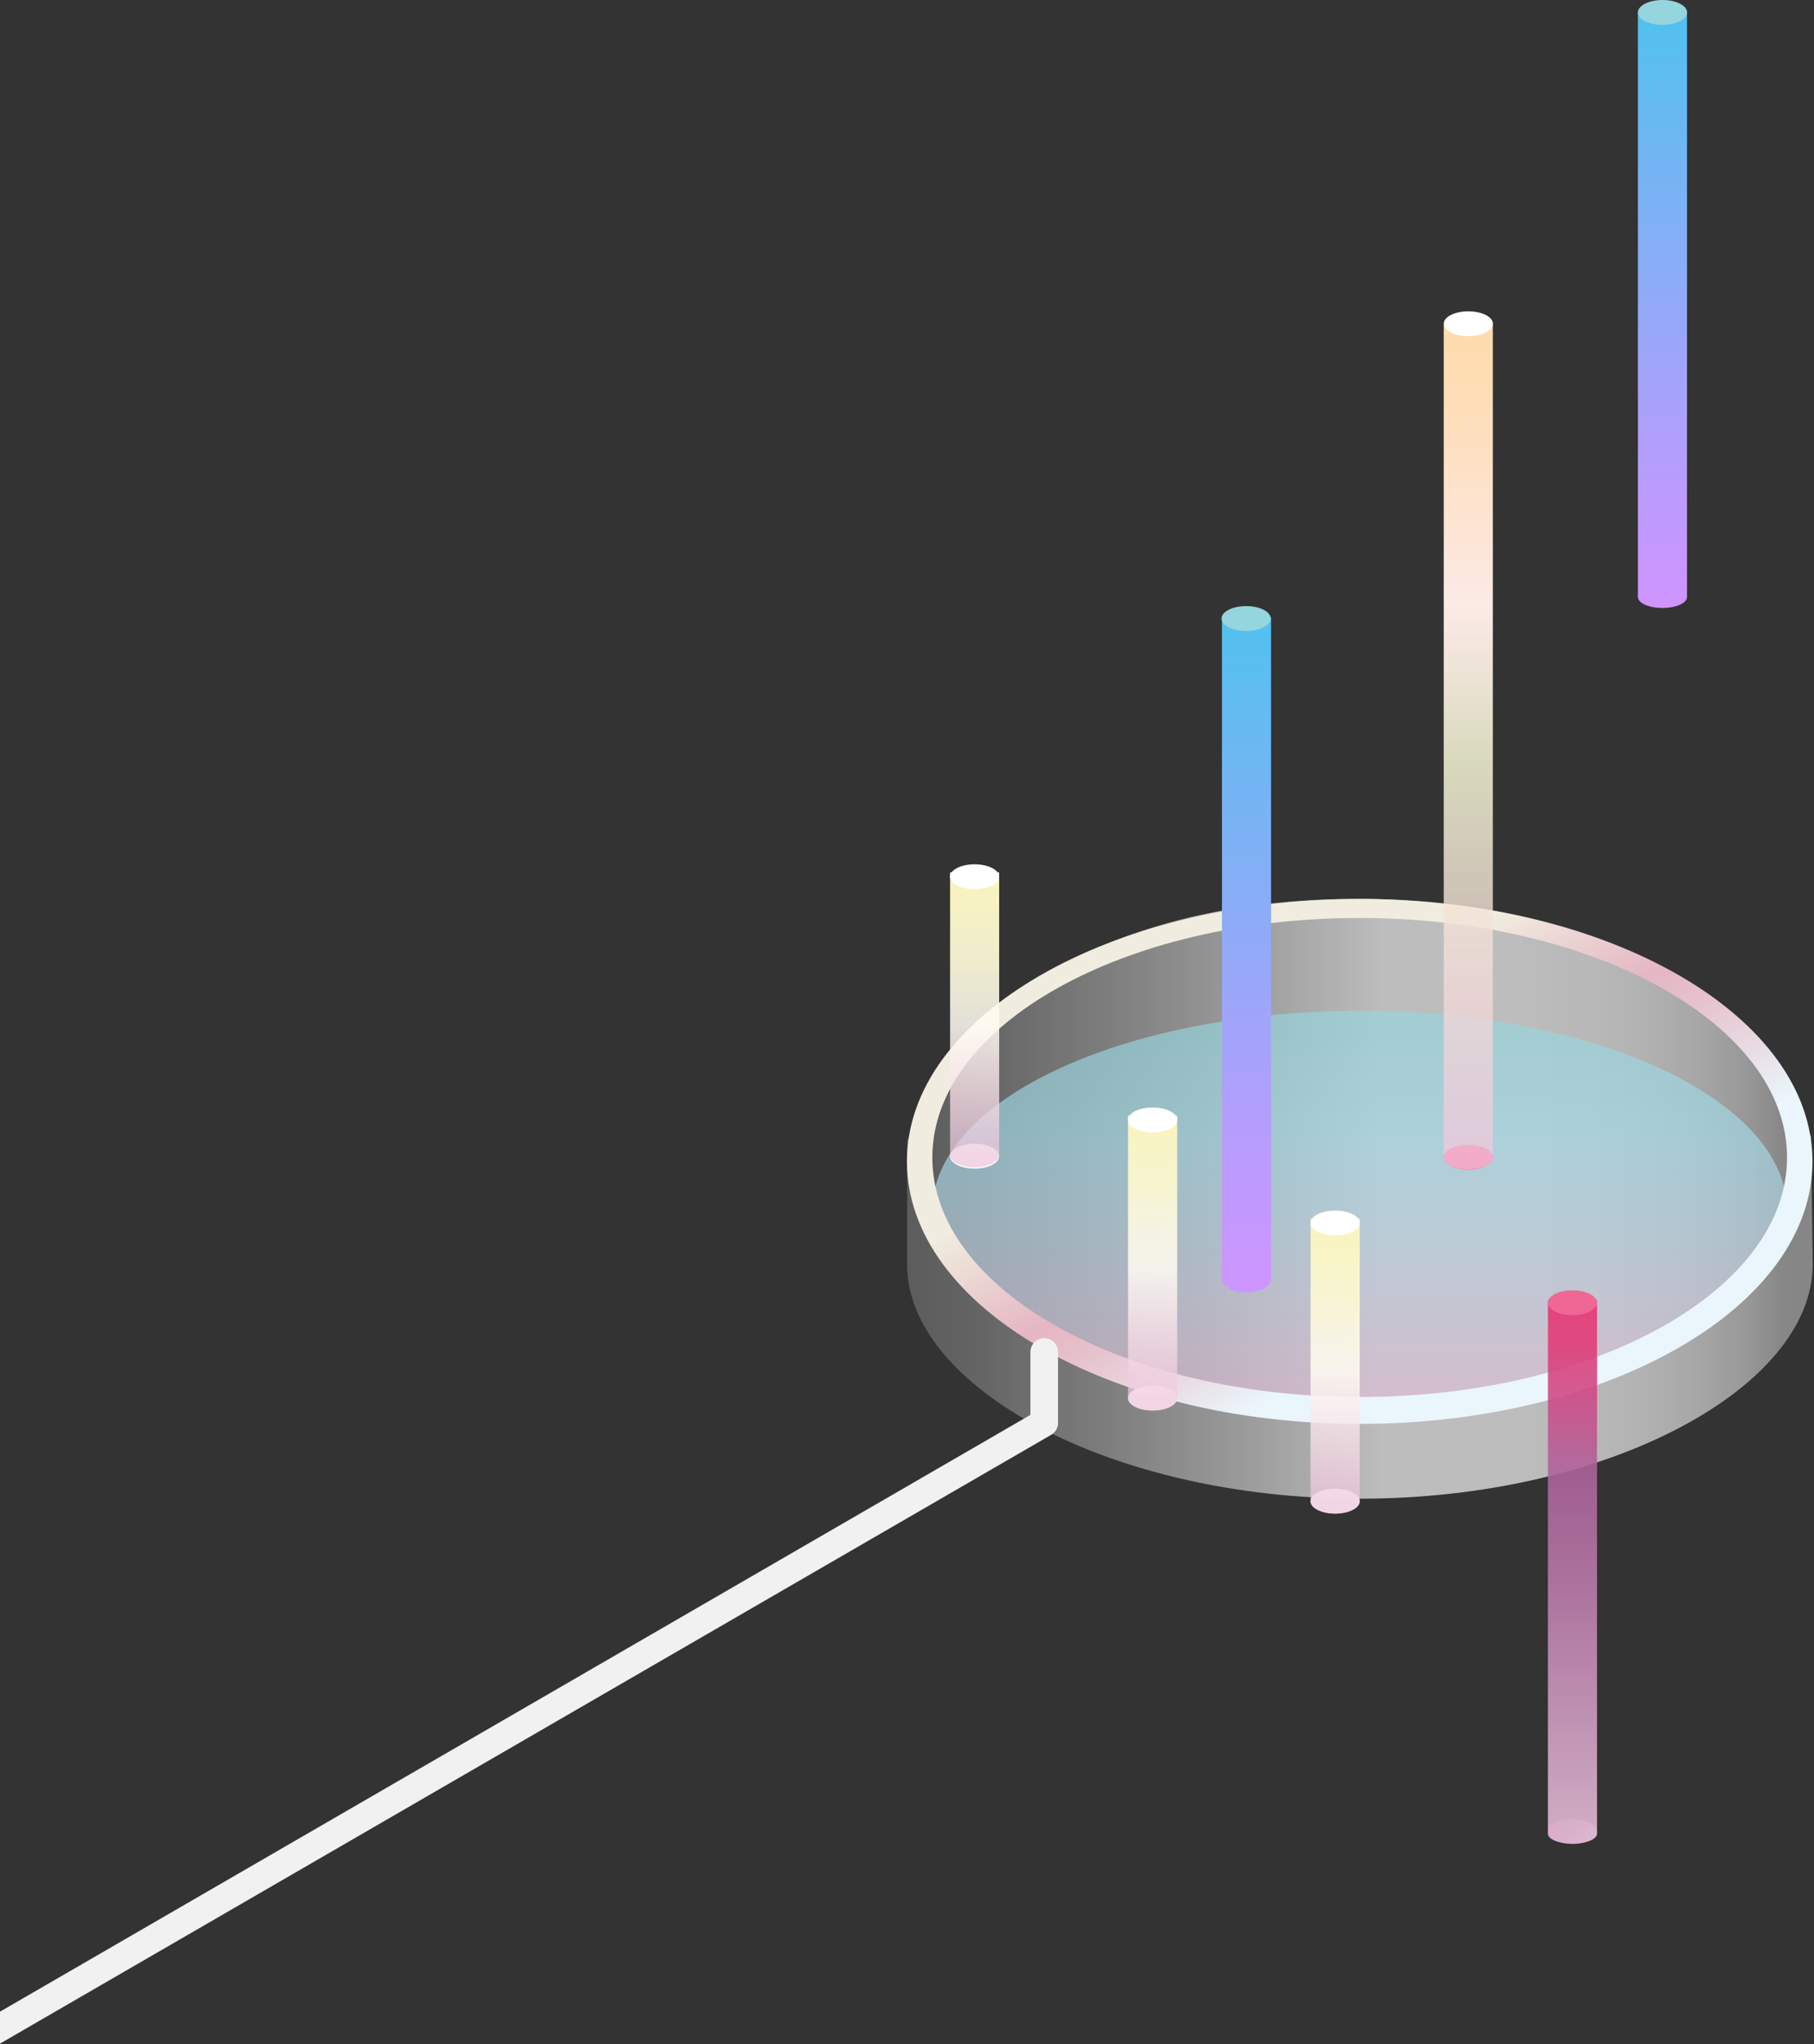 <svg xmlns="http://www.w3.org/2000/svg" width="443" height="499" viewBox="0 0 443 499"><rect x="0" y="0" width="443" height="499" fill="#333333" stroke="none"/><defs><linearGradient id="a" x1="-.02%" x2="99.98%" y1="49.992%" y2="49.992%"><stop offset="0%" stop-color="#FFFFFF" stop-opacity=".3"/><stop offset="7%" stop-color="#FFFFFF" stop-opacity=".35"/><stop offset="19%" stop-color="#FFFFFF" stop-opacity=".5"/><stop offset="36%" stop-color="#FFFFFF" stop-opacity=".73"/><stop offset="53%" stop-color="#FFFFFF"/><stop offset="68%" stop-color="#FFFFFF" stop-opacity=".99"/><stop offset="76%" stop-color="#FFFFFF" stop-opacity=".96"/><stop offset="82%" stop-color="#FFFFFF" stop-opacity=".91"/><stop offset="88%" stop-color="#FFFFFF" stop-opacity=".83"/><stop offset="93%" stop-color="#FFFFFF" stop-opacity=".73"/><stop offset="97%" stop-color="#FFFFFF" stop-opacity=".61"/><stop offset="98%" stop-color="#FFFFFF" stop-opacity=".6"/></linearGradient><linearGradient id="b" x1="50%" x2="50%" y1="100%" y2="0%"><stop offset="0%" stop-color="#5959A2" stop-opacity="0"/><stop offset="22%" stop-color="#8080B8" stop-opacity=".24"/><stop offset="60%" stop-color="#C4C4DE" stop-opacity=".64"/><stop offset="87%" stop-color="#EEEEF6" stop-opacity=".9"/><stop offset="100%" stop-color="#FFFFFF"/></linearGradient><linearGradient id="c" x1="50%" x2="50%" y1="100%" y2="0%"><stop offset="0%" stop-color="#5959A2" stop-opacity="0"/><stop offset="22%" stop-color="#8080B8" stop-opacity=".24"/><stop offset="60%" stop-color="#C4C4DE" stop-opacity=".64"/><stop offset="87%" stop-color="#EEEEF6" stop-opacity=".9"/><stop offset="100%" stop-color="#FFFFFF"/></linearGradient><linearGradient id="d" x1="50%" x2="50%" y1="0%" y2="100%"><stop offset="1%" stop-color="#95D5DD"/><stop offset="22%" stop-color="#9FD9E4"/><stop offset="32%" stop-color="#A5DBE9"/><stop offset="59%" stop-color="#BBD1E2"/><stop offset="100%" stop-color="#E4BDD6"/></linearGradient><linearGradient id="e" x1="32.289%" x2="67.711%" y1="32.222%" y2="67.778%"><stop offset="5%" stop-color="#F0ECDF"/><stop offset="45%" stop-color="#E5B6C3"/><stop offset="58%" stop-color="#E6C0CB"/><stop offset="80%" stop-color="#E8DAE2"/><stop offset="100%" stop-color="#EAF6FB"/></linearGradient><linearGradient id="f" x1="49.906%" x2="49.906%" y1="0%" y2="100%"><stop offset="0%" stop-color="#50C1EF"/><stop offset="27%" stop-color="#75B4F4"/><stop offset="76%" stop-color="#B69DFC"/><stop offset="100%" stop-color="#CF94FF"/></linearGradient><linearGradient id="g" x1="49.906%" x2="49.906%" y1="0%" y2="100%"><stop offset="0%" stop-color="#50C1EF"/><stop offset="27%" stop-color="#75B4F4"/><stop offset="76%" stop-color="#B69DFC"/><stop offset="100%" stop-color="#CF94FF"/></linearGradient><linearGradient id="h" x1=".187%" y1="50%" y2="50%"><stop offset="1%" stop-color="#E83572"/><stop offset="9%" stop-color="#DE3D79"/><stop offset="22%" stop-color="#C4518B"/><stop offset="32%" stop-color="#AD649C"/><stop offset="52%" stop-color="#BA7AAA"/><stop offset="92%" stop-color="#DDB2CF"/><stop offset="100%" stop-color="#E4BDD6"/></linearGradient><linearGradient id="i" x1="49.906%" x2="49.906%" y1=".041%" y2="100.041%"><stop offset="1%" stop-color="#E83572"/><stop offset="9%" stop-color="#DE3D79"/><stop offset="22%" stop-color="#C4518B"/><stop offset="32%" stop-color="#AD649C"/><stop offset="52%" stop-color="#BA7AAA"/><stop offset="92%" stop-color="#DDB2CF"/><stop offset="100%" stop-color="#E4BDD6"/></linearGradient><linearGradient id="j" x1="50%" x2="50%" y1="0%" y2="100%"><stop offset="4%" stop-color="#F8F4BF"/><stop offset="26%" stop-color="#FBF7D3" stop-opacity=".95"/><stop offset="52%" stop-color="#FFFCF4" stop-opacity=".86"/><stop offset="100%" stop-color="#ECC1DA" stop-opacity=".7"/></linearGradient><linearGradient id="k" x1="49.906%" x2="49.906%" y1="0%" y2="100%"><stop offset="4%" stop-color="#F8F4BF"/><stop offset="26%" stop-color="#FBF7D3" stop-opacity=".95"/><stop offset="52%" stop-color="#FFFCF4" stop-opacity=".86"/><stop offset="100%" stop-color="#ECC1DA" stop-opacity=".7"/></linearGradient><linearGradient id="l" x1="50.094%" x2="50.094%" y1=".03%" y2="100.03%"><stop offset="1%" stop-color="#FFDBAD"/><stop offset="9%" stop-color="#FEDEB7"/><stop offset="23%" stop-color="#FDE4D1"/><stop offset="33%" stop-color="#FCEAE7"/><stop offset="42%" stop-color="#F8EEDE" stop-opacity=".94"/><stop offset="52%" stop-color="#F3F4D3" stop-opacity=".86"/><stop offset="100%" stop-color="#F3C6DD" stop-opacity=".7"/></linearGradient></defs><g fill="none" fill-rule="evenodd" transform="translate(-114)"><path fill="url(#a)" fill-rule="nonzero" d="M535.62 247.602c-19.747-14.685-50.873-28.156-89.578-28.156-38.705 0-66.008 9.895-85.776 24.58l-24.74 34.25v30.449c0 29.797 49.479 57.143 110.584 57.143 61.105 0 110.56-27.346 110.56-57.143l-.382-31.326-20.668-29.797z" opacity=".68"/><path stroke="url(#b)" stroke-width="4.5" d="M508.812 233.074v97.915"/><path stroke="url(#c)" stroke-width="4.5" d="M369.69 326.986v-85.839"/><ellipse cx="446.065" cy="295.524" fill="url(#d)" fill-rule="nonzero" opacity=".66" rx="104.376" ry="48.755"/><path fill="url(#e)" fill-rule="nonzero" d="M446.042 219.446c-61.06 0-110.56 28.695-110.56 64.092s49.478 64.07 110.56 64.07c61.083 0 110.583-28.673 110.583-64.07 0-35.397-49.5-64.092-110.583-64.092zm0 121.595c-57.619 0-104.353-26.177-104.353-58.47s46.734-58.47 104.353-58.47c57.62 0 104.376 26.154 104.376 58.47s-46.644 58.47-104.376 58.47z"/><g fill-rule="nonzero" transform="translate(514)"><path fill="url(#f)" d="M0 2.998v142.745c0 1.49 2.676 2.68 5.982 2.68s6.005-1.19 6.005-2.68V2.998H0z"/><ellipse cx="6.005" cy="3.036" fill="#95D5DD" rx="6.005" ry="3.036"/></g><path fill="url(#g)" fill-rule="nonzero" d="M412.42 150.699v161.714c0 1.664 2.676 3.036 5.982 3.036s6.005-1.372 6.005-3.036V150.7H412.42z"/><ellipse cx="418.32" cy="150.999" fill="#95D5DD" fill-rule="nonzero" rx="6.005" ry="3.036"/><g fill-rule="nonzero" transform="translate(492 315)"><ellipse cx="6.005" cy="132.149" fill="url(#h)" opacity=".66" rx="6.005" ry="3.036"/><path fill="url(#i)" d="M.022 2.429v130.236c0 1.359 2.677 2.445 5.983 2.445 3.306 0 6.005-1.086 6.005-2.445V2.429H.022z" opacity=".896"/><ellipse cx="6.005" cy="3.036" fill="#EF6794" rx="6.005" ry="3.036"/></g><ellipse cx="440.06" cy="366.475" fill="#FFFFFF" fill-rule="nonzero" rx="6.005" ry="3.036"/><path fill="url(#j)" fill-rule="nonzero" d="M434.055 297.48v68.995c0 1.687 2.699 3.036 6.005 3.036s6.005-1.35 6.005-3.036v-68.994h-12.01z"/><ellipse cx="440.06" cy="298.56" fill="#FFFFFF" fill-rule="nonzero" rx="6.005" ry="3.036"/><ellipse cx="395.485" cy="341.311" fill="#FFFFFF" fill-rule="nonzero" rx="6.005" ry="3.036"/><path fill="url(#j)" fill-rule="nonzero" d="M389.48 272.316v68.995c0 1.686 2.699 3.036 6.005 3.036s6.005-1.35 6.005-3.036v-68.995h-12.01z"/><ellipse cx="395.485" cy="273.396" fill="#FFFFFF" fill-rule="nonzero" rx="6.005" ry="3.036"/><g fill-rule="nonzero" transform="translate(346 211)"><ellipse cx="6.005" cy="71.251" fill="#FFFFFF" rx="6.005" ry="3.036"/><path fill="url(#k)" d="M.022 1.956v68.995c0 1.687 2.677 3.036 5.983 3.036 3.306 0 6.005-1.35 6.005-3.036V1.956H.022z"/><ellipse cx="6.005" cy="3.036" fill="#FFFFFF" rx="6.005" ry="3.036"/></g><ellipse cx="472.58" cy="282.504" fill="#EF6794" fill-rule="nonzero" rx="6.005" ry="3.036"/><path fill="url(#l)" fill-rule="nonzero" d="M466.576 79.328v203.347c0 1.554 2.676 2.797 6.004 2.797 3.329 0 5.983-1.243 5.983-2.797V79.328h-11.987z"/><ellipse cx="472.58" cy="79.036" fill="#FFFFFF" fill-rule="nonzero" rx="6.005" ry="3.036"/><path stroke="#F1F1F2" stroke-linecap="round" stroke-linejoin="round" stroke-width="6.75" d="M0 561l369.014-213.64v-17.293"/></g></svg>
